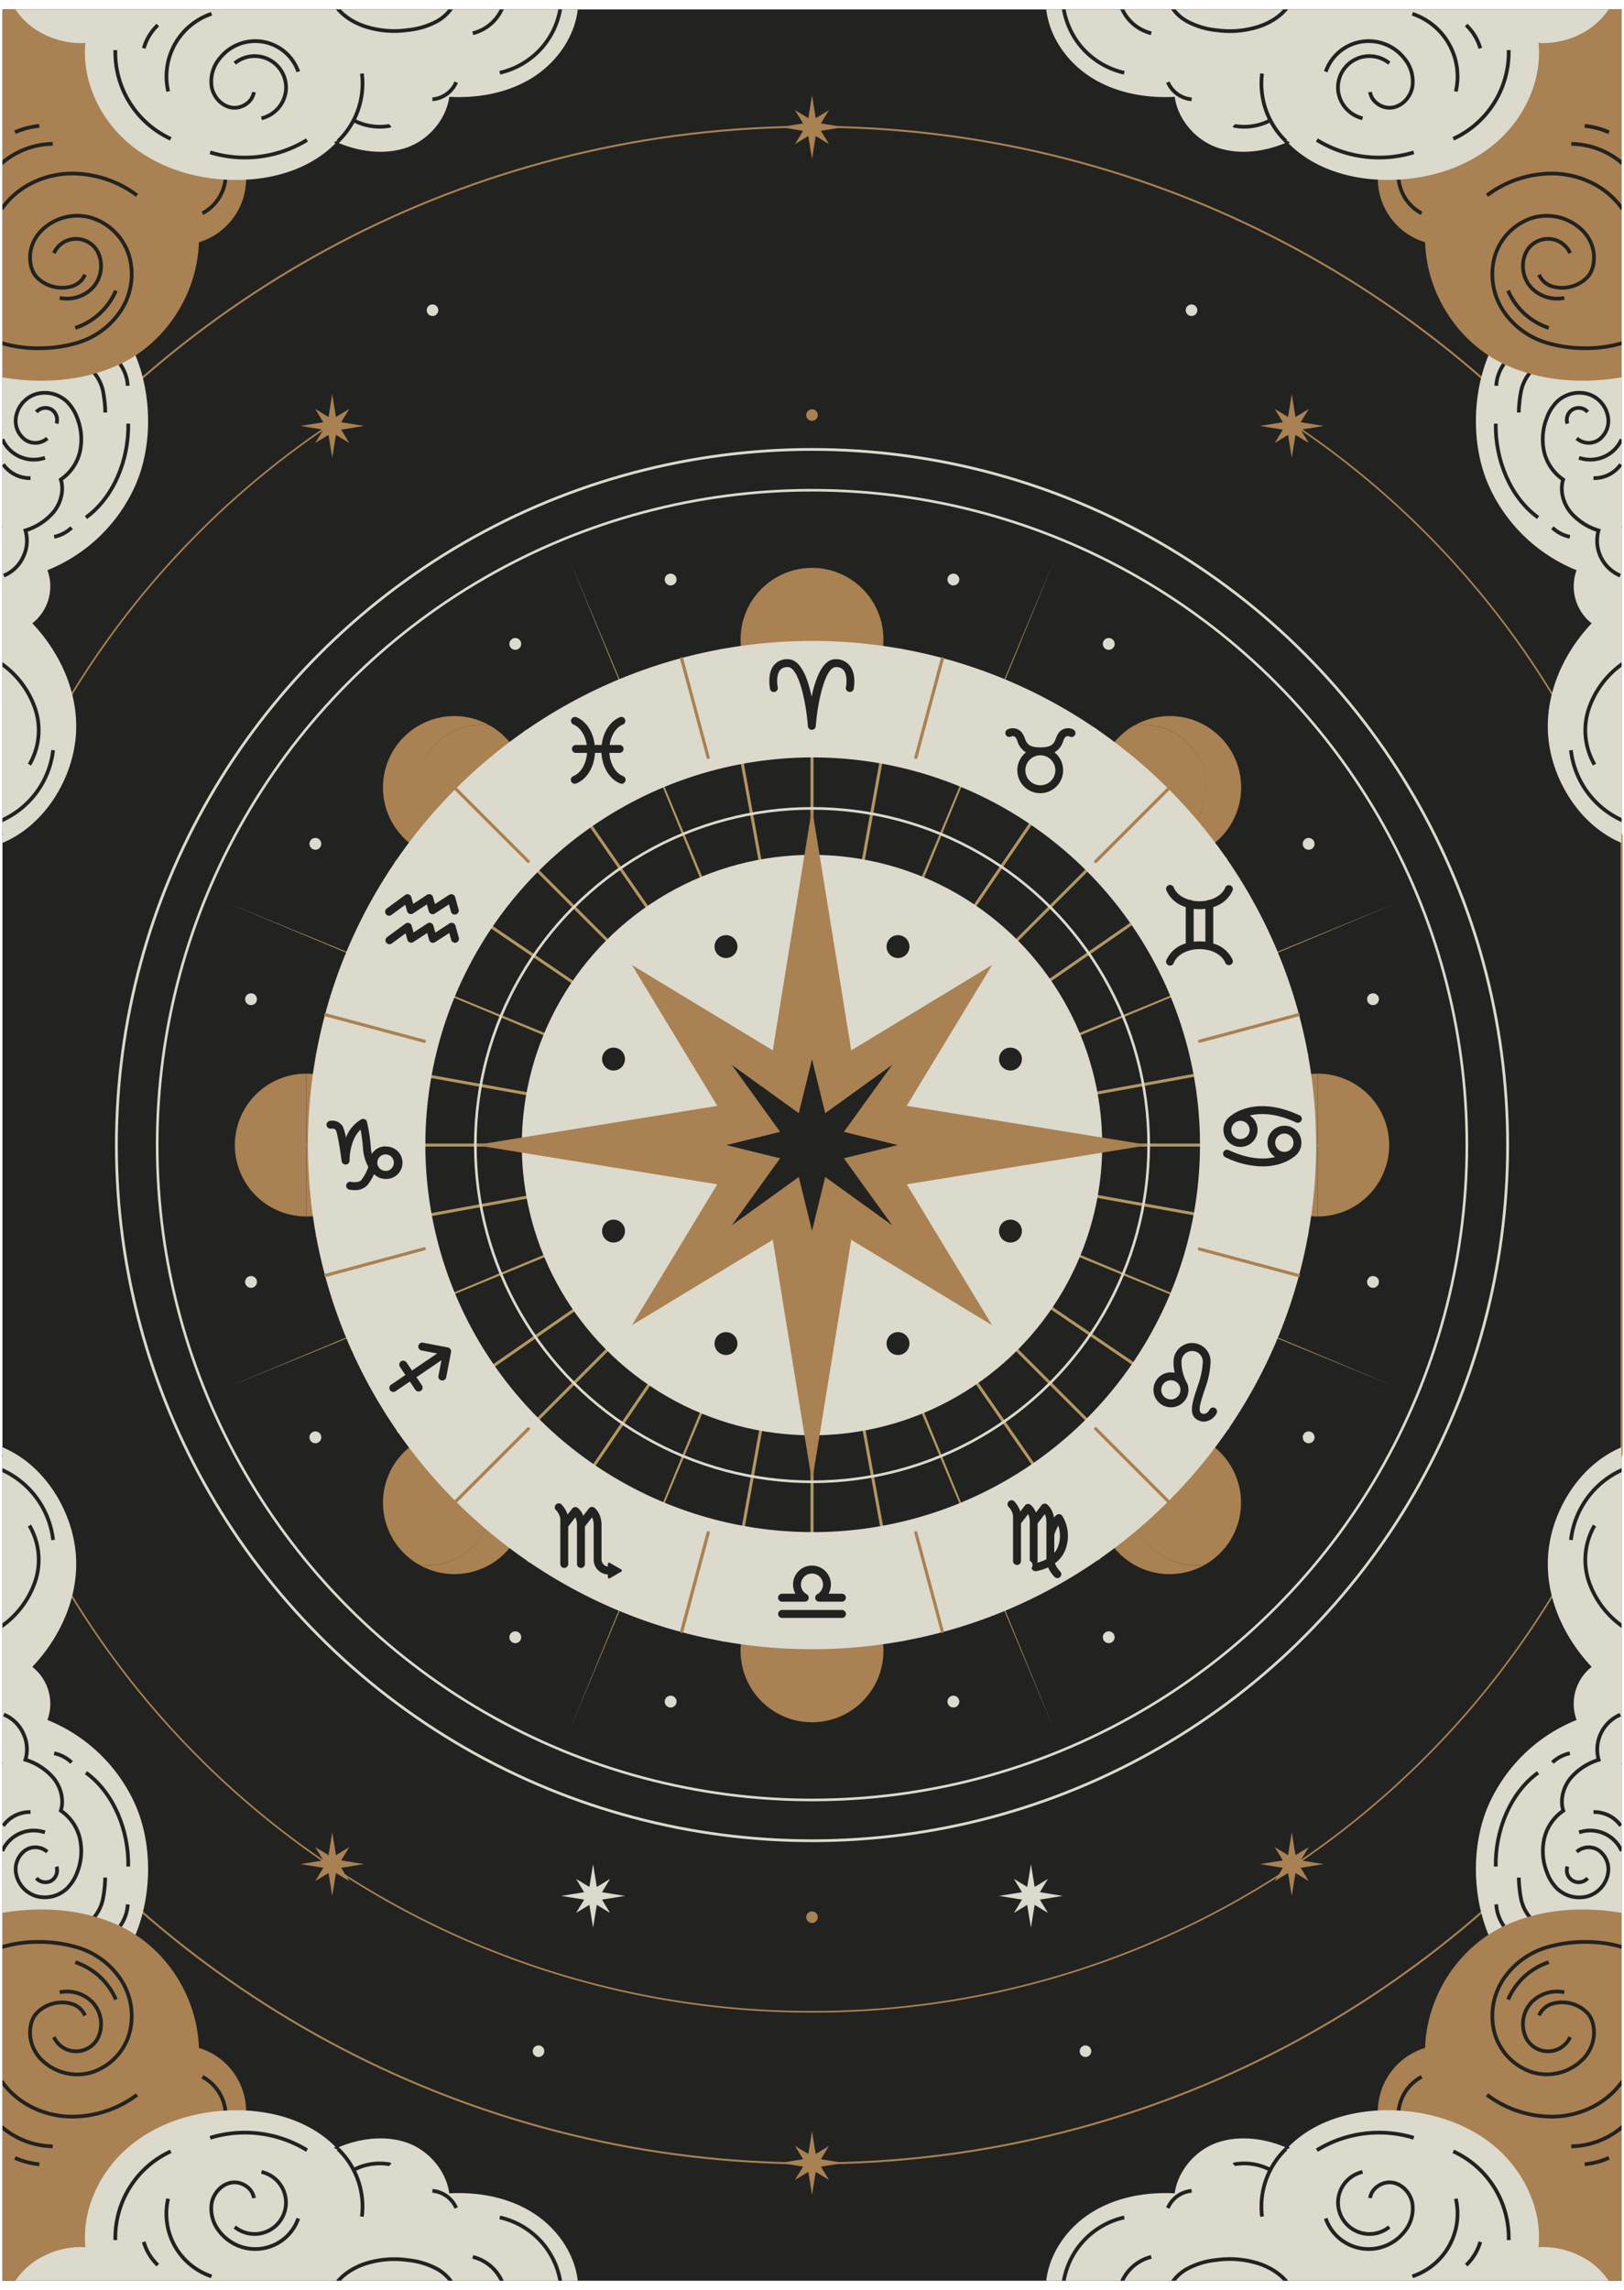 <?xml version="1.0" encoding="UTF-8"?> <svg xmlns="http://www.w3.org/2000/svg" xmlns:xlink="http://www.w3.org/1999/xlink" viewBox="0 0 614.15 866.02"><defs><style>.cls-1,.cls-10,.cls-11,.cls-13,.cls-3,.cls-4,.cls-7,.cls-8{fill:none;}.cls-2{fill:#222221;}.cls-3,.cls-4{stroke:#a98152;}.cls-10,.cls-11,.cls-13,.cls-3,.cls-4,.cls-7,.cls-8{stroke-miterlimit:10;}.cls-3{stroke-width:0.63px;}.cls-4{stroke-width:0.74px;}.cls-5{fill:#dcd9cd;}.cls-6{fill:#a98152;}.cls-11,.cls-7,.cls-8{stroke:#dcd9cd;}.cls-7{stroke-width:0.99px;}.cls-8{stroke-width:1.05px;}.cls-9{fill:#b19761;}.cls-10{stroke:#b19761;stroke-width:1.14px;}.cls-12{clip-path:url(#clip-path);}.cls-13{stroke:#222221;stroke-width:1.41px;}</style><clipPath id="clip-path"><rect class="cls-1" x="0.93" y="3.56" width="612.29" height="858.89"></rect></clipPath></defs><title>МЕСЯЧЧНЫЙ</title><g id="Слой_2" data-name="Слой 2"><g id="PRINT_3" data-name="PRINT 3"><rect class="cls-2" x="0.93" y="3.56" width="612.29" height="858.89"></rect><path class="cls-3" d="M489.09,160.4A328.68,328.68,0,0,1,613.22,315.76V550.25c-47.16,123.11-166.44,210.5-306.14,210.5S48.1,673.36.93,550.25"></path><path class="cls-3" d="M.93,315.76A328.8,328.8,0,0,1,125.05,160.41"></path><path class="cls-4" d="M613.22,550.25V315.76M.93,666.62c70.36,92.07,181.32,151.47,306.15,151.47s235.78-59.4,306.14-151.47M.93,199.38C71.29,107.31,182.25,47.92,307.08,47.92s235.78,59.39,306.14,151.46"></path><circle class="cls-5" cx="450.6" cy="117.31" r="2.19"></circle><circle class="cls-5" cx="163.56" cy="117.31" r="2.19"></circle><circle class="cls-6" cx="307.08" cy="156.95" r="2.19"></circle><polygon class="cls-6" points="307.08 36.03 308.48 44.68 313.51 41.63 310.46 46.66 319.11 48.07 310.46 49.47 313.51 54.5 308.48 51.45 307.08 60.1 305.68 51.45 300.64 54.5 303.69 49.47 295.05 48.07 303.69 46.66 300.64 41.63 305.68 44.68 307.08 36.03"></polygon><polygon class="cls-6" points="125.64 149.04 127.05 157.69 132.08 154.64 129.03 159.67 137.68 161.07 129.03 162.47 132.08 167.51 127.05 164.46 125.64 173.11 124.24 164.46 119.21 167.51 122.26 162.47 113.61 161.07 122.26 159.67 119.21 154.64 124.24 157.69 125.64 149.04"></polygon><polygon class="cls-6" points="488.51 149.04 489.91 157.69 494.95 154.64 491.89 159.67 500.54 161.07 491.89 162.47 494.95 167.51 489.91 164.46 488.51 173.11 487.11 164.46 482.08 167.51 485.13 162.47 476.48 161.07 485.13 159.67 482.08 154.64 487.11 157.69 488.51 149.04"></polygon><circle class="cls-5" cx="203.65" cy="775.65" r="2.19"></circle><circle class="cls-5" cx="410.5" cy="775.65" r="2.19"></circle><circle class="cls-6" cx="307.08" cy="724.97" r="2.19"></circle><polygon class="cls-6" points="307.08 829.94 305.68 821.29 300.64 824.34 303.69 819.31 295.05 817.9 303.69 816.5 300.64 811.47 305.68 814.52 307.08 805.87 308.48 814.52 313.51 811.47 310.46 816.5 319.11 817.9 310.46 819.31 313.51 824.34 308.48 821.29 307.08 829.94"></polygon><polygon class="cls-5" points="224.29 728.96 222.89 720.31 217.85 723.37 220.9 718.33 212.26 716.93 220.9 715.53 217.85 710.49 222.89 713.55 224.29 704.9 225.69 713.55 230.72 710.49 227.67 715.53 236.32 716.93 227.67 718.33 230.72 723.37 225.69 720.31 224.29 728.96"></polygon><polygon class="cls-5" points="389.87 728.96 388.46 720.31 383.43 723.37 386.48 718.33 377.83 716.93 386.48 715.53 383.43 710.49 388.46 713.55 389.87 704.9 391.27 713.55 396.3 710.49 393.25 715.53 401.9 716.93 393.25 718.33 396.3 723.37 391.27 720.31 389.87 728.96"></polygon><polygon class="cls-6" points="488.51 716.93 487.11 708.28 482.07 711.33 485.13 706.3 476.48 704.9 485.13 703.5 482.07 698.46 487.11 701.51 488.51 692.87 489.91 701.51 494.95 698.46 491.89 703.5 500.54 704.9 491.89 706.3 494.95 711.33 489.91 708.28 488.51 716.93"></polygon><polygon class="cls-6" points="125.64 716.93 124.24 708.28 119.21 711.33 122.26 706.3 113.61 704.9 122.26 703.5 119.21 698.46 124.24 701.51 125.64 692.87 127.05 701.51 132.08 698.46 129.03 703.5 137.68 704.9 129.03 706.3 132.08 711.33 127.05 708.28 125.64 716.93"></polygon><circle class="cls-7" cx="307.08" cy="433.01" r="247.64"></circle><circle class="cls-8" cx="307.08" cy="433.01" r="263.06"></circle><circle class="cls-5" cx="94.93" cy="377.84" r="2.24"></circle><circle class="cls-5" cx="94.93" cy="484.76" r="2.24"></circle><circle class="cls-5" cx="519.23" cy="377.84" r="2.24"></circle><circle class="cls-5" cx="519.23" cy="484.76" r="2.24"></circle><circle class="cls-5" cx="253.62" cy="643.45" r="2.24"></circle><circle class="cls-5" cx="360.54" cy="643.45" r="2.24"></circle><circle class="cls-5" cx="253.62" cy="219.15" r="2.24"></circle><circle class="cls-5" cx="360.54" cy="219.15" r="2.24"></circle><circle class="cls-5" cx="419.29" cy="619.12" r="2.24" transform="translate(-314.97 477.81) rotate(-45)"></circle><circle class="cls-5" cx="494.89" cy="543.52" r="2.24" transform="translate(-239.37 509.13) rotate(-45)"></circle><circle class="cls-5" cx="119.26" cy="319.09" r="2.24" transform="translate(-190.7 177.79) rotate(-45)"></circle><circle class="cls-5" cx="194.87" cy="243.49" r="2.24" transform="translate(-115.1 209.11) rotate(-45)"></circle><circle class="cls-5" cx="494.89" cy="319.09" r="2.24" transform="translate(-80.68 443.41) rotate(-45)"></circle><circle class="cls-5" cx="419.29" cy="243.49" r="2.24" transform="translate(-49.36 367.81) rotate(-45)"></circle><circle class="cls-5" cx="194.87" cy="619.12" r="2.24" transform="translate(-380.71 319.13) rotate(-45)"></circle><circle class="cls-5" cx="119.26" cy="543.52" r="2.24" transform="translate(-349.39 243.52) rotate(-45)"></circle><polygon class="cls-9" points="215.47 211.85 274.96 353.98 273.91 354.42 215.47 211.85 215.47 211.85"></polygon><polygon class="cls-9" points="340.25 511.6 398.68 654.16 339.2 512.04 340.25 511.6 340.25 511.6"></polygon><polygon class="cls-9" points="85.92 341.4 228.48 399.84 228.05 400.89 85.92 341.4 85.92 341.4"></polygon><polygon class="cls-9" points="386.11 465.13 528.23 524.62 385.67 466.18 386.11 465.13 386.11 465.13"></polygon><polygon class="cls-9" points="85.92 524.62 228.05 465.13 228.48 466.18 85.92 524.62 85.92 524.62"></polygon><polygon class="cls-9" points="385.67 399.84 528.23 341.4 386.11 400.89 385.67 399.84 385.67 399.84"></polygon><polygon class="cls-9" points="215.47 654.16 273.91 511.6 274.96 512.04 215.47 654.16 215.47 654.16"></polygon><polygon class="cls-9" points="339.2 353.98 398.68 211.85 340.25 354.42 339.2 353.98 339.2 353.98"></polygon><line class="cls-10" x1="307.08" y1="347.34" x2="307.08" y2="228.86"></line><line class="cls-10" x1="307.08" y1="637.16" x2="307.08" y2="518.68"></line><line class="cls-10" x1="392.75" y1="433.01" x2="511.23" y2="433.01"></line><line class="cls-10" x1="102.92" y1="433.01" x2="221.41" y2="433.01"></line><line class="cls-10" x1="367.65" y1="372.43" x2="451.44" y2="288.65"></line><line class="cls-10" x1="162.72" y1="577.37" x2="246.5" y2="493.59"></line><line class="cls-10" x1="367.65" y1="493.59" x2="451.44" y2="577.37"></line><line class="cls-10" x1="162.72" y1="288.65" x2="246.5" y2="372.43"></line><line class="cls-10" x1="291.69" y1="348.73" x2="280.71" y2="288.63"></line><line class="cls-10" x1="278.14" y1="274.53" x2="272.82" y2="245.43"></line><line class="cls-10" x1="322.47" y1="517.28" x2="333.44" y2="577.39"></line><line class="cls-10" x1="336.02" y1="591.49" x2="341.33" y2="620.59"></line><line class="cls-10" x1="391.35" y1="417.62" x2="451.46" y2="406.64"></line><line class="cls-10" x1="465.55" y1="404.07" x2="494.66" y2="398.75"></line><line class="cls-10" x1="222.8" y1="448.4" x2="162.69" y2="459.38"></line><line class="cls-10" x1="148.6" y1="461.95" x2="119.5" y2="467.26"></line><line class="cls-10" x1="322.25" y1="348.69" x2="333.08" y2="288.56"></line><line class="cls-10" x1="335.61" y1="274.46" x2="340.85" y2="245.34"></line><line class="cls-10" x1="291.9" y1="517.32" x2="281.08" y2="577.46"></line><line class="cls-10" x1="278.54" y1="591.56" x2="273.3" y2="620.68"></line><line class="cls-10" x1="391.39" y1="448.18" x2="451.53" y2="459.01"></line><line class="cls-10" x1="465.63" y1="461.55" x2="494.74" y2="466.79"></line><line class="cls-10" x1="222.76" y1="417.83" x2="162.63" y2="407.01"></line><line class="cls-10" x1="148.53" y1="404.47" x2="119.41" y2="399.23"></line><line class="cls-10" x1="355.27" y1="362.18" x2="389.65" y2="311.67"></line><line class="cls-10" x1="397.71" y1="299.82" x2="414.35" y2="275.36"></line><line class="cls-10" x1="258.88" y1="503.84" x2="224.51" y2="554.35"></line><line class="cls-10" x1="216.45" y1="566.2" x2="199.81" y2="590.66"></line><line class="cls-10" x1="377.9" y1="481.2" x2="428.42" y2="515.58"></line><line class="cls-10" x1="440.27" y1="523.64" x2="464.72" y2="540.28"></line><line class="cls-10" x1="236.25" y1="384.81" x2="185.73" y2="350.44"></line><line class="cls-10" x1="173.89" y1="342.38" x2="149.43" y2="325.74"></line><line class="cls-10" x1="377.49" y1="384.22" x2="427.72" y2="349.42"></line><line class="cls-10" x1="439.49" y1="341.26" x2="463.81" y2="324.41"></line><line class="cls-10" x1="236.66" y1="481.8" x2="186.44" y2="516.6"></line><line class="cls-10" x1="174.66" y1="524.76" x2="150.34" y2="541.61"></line><line class="cls-10" x1="355.87" y1="503.43" x2="390.67" y2="553.65"></line><line class="cls-10" x1="398.83" y1="565.43" x2="415.68" y2="589.74"></line><line class="cls-10" x1="258.28" y1="362.59" x2="223.48" y2="312.37"></line><line class="cls-10" x1="215.32" y1="300.59" x2="198.47" y2="276.28"></line><circle class="cls-6" cx="307.08" cy="624.26" r="27.01"></circle><circle class="cls-6" cx="307.08" cy="241.76" r="27.01"></circle><path class="cls-6" d="M158.2,297.78a23.51,23.51,0,0,1,27.11-23.39,27,27,0,1,0,0,46.79,23.5,23.5,0,0,1-27.11-23.39Z"></path><path class="cls-6" d="M198.86,297.78a27,27,0,0,0-13.55-23.39,23.67,23.67,0,1,0,0,46.79A27,27,0,0,0,198.86,297.78Z"></path><path class="cls-6" d="M456,297.78a23.5,23.5,0,0,1-27.11,23.39,27,27,0,1,0,0-46.79A23.51,23.51,0,0,1,456,297.78Z"></path><path class="cls-6" d="M415.3,297.78a27,27,0,0,0,13.55,23.39,23.67,23.67,0,1,0,0-46.79A27,27,0,0,0,415.3,297.78Z"></path><path class="cls-6" d="M185.49,568.24a23.5,23.5,0,0,1-27.11,23.39,27,27,0,1,0,0-46.79,23.5,23.5,0,0,1,27.11,23.39Z"></path><path class="cls-6" d="M144.83,568.24a27,27,0,0,0,13.55,23.39,23.67,23.67,0,1,0,0-46.79A27,27,0,0,0,144.83,568.24Z"></path><path class="cls-6" d="M428.67,568.24a23.5,23.5,0,0,1,27.11-23.39,27,27,0,1,0,0,46.79,23.5,23.5,0,0,1-27.11-23.39Z"></path><path class="cls-6" d="M469.32,568.24a27,27,0,0,0-13.55-23.39,23.67,23.67,0,1,0,0,46.79A27,27,0,0,0,469.32,568.24Z"></path><path class="cls-6" d="M88.82,433a27,27,0,0,0,27,27V406A27,27,0,0,0,88.82,433Z"></path><path class="cls-6" d="M115.83,406v54a27,27,0,0,0,0-54Z"></path><path class="cls-6" d="M525.34,433a27,27,0,0,0-27-27v54A27,27,0,0,0,525.34,433Z"></path><path class="cls-6" d="M498.33,460V406a27,27,0,1,0,0,54Z"></path><path class="cls-5" d="M307.08,242.36C202,242.36,116.44,327.89,116.44,433S202,623.65,307.08,623.65,497.72,538.13,497.72,433,412.19,242.36,307.08,242.36Zm.26,337A146.47,146.47,0,1,1,453.8,432.89,146.47,146.47,0,0,1,307.34,579.37Z"></path><path class="cls-6" d="M199.82,326.35a.6.6,0,0,1-.42-.18L172,298.81a.6.6,0,1,1,.85-.85l27.36,27.36a.6.6,0,0,1-.42,1Z"></path><path class="cls-6" d="M267.8,287a.6.6,0,0,1-.58-.44l-10-37.3a.6.6,0,0,1,1.16-.31l10,37.3a.6.6,0,0,1-.42.73Z"></path><path class="cls-6" d="M160.48,394.33l-.16,0-37.3-10a.6.6,0,0,1,.31-1.16l37.3,10a.6.6,0,0,1-.15,1.18Z"></path><path class="cls-6" d="M123.18,482.88a.6.6,0,0,1-.16-1.18l37.28-10.06a.6.6,0,1,1,.31,1.16l-37.28,10.06Z"></path><path class="cls-6" d="M172.46,568.23a.6.6,0,0,1-.42-1l27.36-27.36a.6.6,0,1,1,.85.85l-27.36,27.36A.6.6,0,0,1,172.46,568.23Z"></path><path class="cls-6" d="M257.8,617.5l-.16,0a.6.6,0,0,1-.42-.73l10-37.3A.61.61,0,0,1,268,579a.6.6,0,0,1,.42.73l-10,37.3A.6.6,0,0,1,257.8,617.5Z"></path><path class="cls-6" d="M356.35,617.5a.6.6,0,0,1-.58-.44l-10-37.3a.6.6,0,0,1,.42-.73.61.61,0,0,1,.73.42l10,37.3a.6.6,0,0,1-.42.73Z"></path><path class="cls-6" d="M441.7,568.23a.6.6,0,0,1-.42-.18l-27.36-27.36a.6.6,0,1,1,.85-.85l27.36,27.36a.6.6,0,0,1-.42,1Z"></path><path class="cls-6" d="M491,482.88l-.16,0-37.45-10a.6.6,0,0,1-.42-.73.61.61,0,0,1,.73-.42l37.45,10a.6.6,0,0,1-.16,1.18Z"></path><path class="cls-6" d="M453.67,394.33a.6.6,0,0,1-.16-1.18l37.3-10a.6.6,0,1,1,.31,1.16l-37.3,10Z"></path><path class="cls-6" d="M414.34,326.35a.6.6,0,0,1-.42-1L441.28,298a.6.6,0,1,1,.85.85l-27.36,27.36A.6.6,0,0,1,414.34,326.35Z"></path><path class="cls-6" d="M346.36,287l-.16,0a.6.6,0,0,1-.42-.73l10-37.3a.6.6,0,0,1,1.16.31l-10,37.3A.6.6,0,0,1,346.36,287Z"></path><path class="cls-2" d="M322.82,260.56a1.5,1.5,0,0,1-2.93-.62c.25-1.2.6-4.72-.84-6.49a3.56,3.56,0,0,0-3-1.18c-4,0-6.87,13.26-7.54,22.21a1.49,1.49,0,0,1-3,0c-.66-9-3.51-22.21-7.54-22.21a3.56,3.56,0,0,0-3,1.18c-1.44,1.77-1.09,5.29-.84,6.49a1.5,1.5,0,0,1-2.93.63c0-.23-1.18-5.74,1.45-9a6.43,6.43,0,0,1,5.28-2.29c4.91,0,7.59,7.36,9,14.2,1.44-6.85,4.11-14.2,9-14.2a6.43,6.43,0,0,1,5.28,2.29C324,254.82,322.87,260.32,322.82,260.56Z"></path><path class="cls-2" d="M405.92,275.86a4.42,4.42,0,0,0-5.64,1.39,9,9,0,0,0-.94,1.93c-.73,1.85-1.36,3.44-5.9,3.44s-5.17-1.59-5.89-3.44a9.46,9.46,0,0,0-.94-1.93,4.43,4.43,0,0,0-5.65-1.39,1.5,1.5,0,0,0,1.32,2.69,1.46,1.46,0,0,1,1.87.41,7.42,7.42,0,0,1,.62,1.32A7.21,7.21,0,0,0,388,284.5a8.66,8.66,0,1,0,10.77,0,7.27,7.27,0,0,0,3.29-4.22,7.42,7.42,0,0,1,.62-1.32,1.44,1.44,0,0,1,1.88-.41,1.49,1.49,0,0,0,1.31-2.69Zm-6.82,15.42a5.67,5.67,0,1,1-5.67-5.67A5.67,5.67,0,0,1,399.1,291.28Z"></path><path class="cls-2" d="M458.82,356.79V343a11.37,11.37,0,0,0,7.34-6.34,1.5,1.5,0,0,0-2.79-1.08c-.84,2.17-3.07,3.87-5.9,4.69h-.14a1.53,1.53,0,0,0-.84.25,14,14,0,0,1-5.74,0,1.48,1.48,0,0,0-.83-.25h-.14c-2.84-.82-5.07-2.52-5.9-4.69a1.51,1.51,0,0,0-1.94-.85,1.49,1.49,0,0,0-.86,1.93,11.41,11.41,0,0,0,7.34,6.34v13.76a11.41,11.41,0,0,0-7.34,6.34,1.49,1.49,0,0,0,.86,1.93,1.39,1.39,0,0,0,.54.1,1.49,1.49,0,0,0,1.39-1c.9-2.28,3.32-4.06,6.37-4.82a14.26,14.26,0,0,1,3.39-.41,13.86,13.86,0,0,1,3.27.38l.12,0c3,.77,5.47,2.54,6.36,4.82a1.5,1.5,0,0,0,2.79-1.08A11.37,11.37,0,0,0,458.82,356.79Zm-7.41-.66V343.68a17.63,17.63,0,0,0,4.43,0v12.44a17.59,17.59,0,0,0-4.43,0Z"></path><path class="cls-2" d="M491.43,421.76c-15.66-7.34-24.58-.9-25.7,0l0,0a6.45,6.45,0,1,0,6.89.07c3.79-.93,9.67-1.06,17.56,2.63a1.26,1.26,0,0,0,.32.1,1.23,1.23,0,0,0,.32,0,1.49,1.49,0,0,0,.63-2.84Zm-22.33,9a3.46,3.46,0,1,1,3.47-3.46A3.46,3.46,0,0,1,469.09,430.72Z"></path><path class="cls-2" d="M488.22,426.17a6.45,6.45,0,0,0-6,11.35c-3.79.94-9.67,1.07-17.56-2.62a1.53,1.53,0,0,0-.63-.14,1.49,1.49,0,0,0-.63,2.84,33.1,33.1,0,0,0,14.06,3.47c7.16,0,11.16-3.07,11.7-3.51l0,0a6.44,6.44,0,0,0-.94-11.38Zm-2.51,2.48a3.46,3.46,0,1,1-3.47,3.46A3.47,3.47,0,0,1,485.71,428.65Z"></path><path class="cls-6" d="M448.35,522.07c.32.69.54,1.11.55,1.12a.69.69,0,0,1,.06.12A5.66,5.66,0,0,0,448.35,522.07Z"></path><path class="cls-6" d="M446.2,524.49c-.09-.2-.27-.53-.48-1A3.41,3.41,0,0,1,446.2,524.49Z"></path><path class="cls-2" d="M459.44,532.41a1.5,1.5,0,0,0-2,.63c-.2.36-1.25,2.15-2.92,1.46s-.66-3.82,1.18-9.33l.11-.35a32.06,32.06,0,0,0,2-9.91,7,7,0,0,0-14-.11.46.46,0,0,0,0,.11,15.55,15.55,0,0,0,.44,4.2,6.48,6.48,0,0,0-1.42-.16,6.61,6.61,0,1,0,6.6,6.6,6.34,6.34,0,0,0-.35-2.12.43.43,0,0,0-.06-.14.69.69,0,0,0-.06-.12s-.23-.43-.55-1.12a16.54,16.54,0,0,1-1.61-7.06v-.08a4,4,0,1,1,8.07,0,30.56,30.56,0,0,1-1.84,8.93l-.11.35c-2.12,6.3-3.79,11.28.51,13a5,5,0,0,0,1.91.4,5.8,5.8,0,0,0,4.79-3.25A1.49,1.49,0,0,0,459.44,532.41Zm-16.67-3.23a3.61,3.61,0,1,1,0-7.23,3.59,3.59,0,0,1,3,1.56,3.67,3.67,0,0,1,.64,2.05A3.62,3.62,0,0,1,442.76,529.19Z"></path><path class="cls-2" d="M403.31,584.73a14.43,14.43,0,0,0-1.61-11.53,1.51,1.51,0,0,0-1-.62,1.47,1.47,0,0,0-1.14.3,5.64,5.64,0,0,0-1,1,7.83,7.83,0,0,0-2.57-5,1.5,1.5,0,0,0-2.08.28L391.77,572a7,7,0,0,0-2.07-3,1.5,1.5,0,0,0-2.08.28l-1.77,2.28a10.07,10.07,0,0,0-2.29-3.83,1.5,1.5,0,0,0-2.14,2.1,5.92,5.92,0,0,1,1.68,3.31v17.14a1.49,1.49,0,1,0,3,0V576.06l2.71-3.49a6.73,6.73,0,0,1,.62,3v14.67a1.77,1.77,0,0,1,.68,2.7,1.5,1.5,0,0,0,1.46,1.2l.29,0a19.49,19.49,0,0,0,4.5-1.45,12.45,12.45,0,0,0,2.43,3.61,1.51,1.51,0,0,0,1.09.47,1.47,1.47,0,0,0,1-.41,1.49,1.49,0,0,0,.06-2.11,9.47,9.47,0,0,1-1.89-2.82l-.11-.27A11.59,11.59,0,0,0,403.31,584.73Zm-10.92,5.46V576.06l2.71-3.49a6.78,6.78,0,0,1,.62,3v14.05a15.14,15.14,0,0,1-3.52,1.32A1.45,1.45,0,0,0,392.39,590.19Zm6.31-3v-6.83a25.79,25.79,0,0,1,1.49-3.49,11.64,11.64,0,0,1,.23,7A8.4,8.4,0,0,1,398.71,587.22Z"></path><path class="cls-2" d="M294.25,604.16a1.5,1.5,0,0,1,1.49-1.5h5.07a7.16,7.16,0,1,1,12.51,0h5.06a1.5,1.5,0,0,1,0,3h-8.6a1.5,1.5,0,0,1-.72-2.81,4.17,4.17,0,1,0-4,0,1.5,1.5,0,0,1-.72,2.81h-8.62A1.5,1.5,0,0,1,294.25,604.16Z"></path><path class="cls-2" d="M319.9,610.32a1.49,1.49,0,0,1-1.5,1.49H295.76a1.49,1.49,0,1,1,0-3H318.4A1.49,1.49,0,0,1,319.9,610.32Z"></path><path class="cls-2" d="M234.87,594.36l-4.26,2.45a.49.49,0,0,1-.74-.43v-1a5.62,5.62,0,0,1-5.36-5.61v-13a6.66,6.66,0,0,0-.62-3l-2.69,3.47v14.16a1.5,1.5,0,0,1-3,0V576.77a6.66,6.66,0,0,0-.62-3l-2.69,3.47v14.16a1.5,1.5,0,0,1-3,0V574.29A5.92,5.92,0,0,0,210.2,571a1.5,1.5,0,0,1,2.14-2.1,10,10,0,0,1,2.29,3.83l1.77-2.28a1.49,1.49,0,0,1,2.08-.27,7,7,0,0,1,2.08,3l2.15-2.77a1.49,1.49,0,0,1,2.08-.27c.11.07,2.7,2.08,2.7,6.6v13a2.63,2.63,0,0,0,2.37,2.62v-.94a.5.5,0,0,1,.74-.44l4.26,2.46A.5.5,0,0,1,234.87,594.36Z"></path><path class="cls-2" d="M170.57,511.3l-1.84,9.62a1.5,1.5,0,0,1-2.94-.56l1.16-6-9.46,6.43,2.07,3.06a1.5,1.5,0,0,1-1.52,2.31,1.53,1.53,0,0,1-1-.63L155,522.42l-5.42,3.68a1.53,1.53,0,0,1-1.13.23,1.5,1.5,0,0,1-.55-2.71l5.42-3.68-2.07-3.06a1.51,1.51,0,0,1,.4-2.08,1.49,1.49,0,0,1,2.08.4l2.07,3.06,9.51-6.45-6-1.16a1.5,1.5,0,0,1,.56-2.94l9.54,1.83A1.5,1.5,0,0,1,170.57,511.3Z"></path><path class="cls-2" d="M145.79,433.49a6.1,6.1,0,0,0-5.19,2.88,16.77,16.77,0,0,1-.34-2.14,62.36,62.36,0,0,0-1.49-10,1.49,1.49,0,0,0-.86-1,1.47,1.47,0,0,0-1.32.07,13.4,13.4,0,0,0-5.76,6.9,18.8,18.8,0,0,0-1.16-4.14,4.58,4.58,0,0,0-5-2.19,1.49,1.49,0,0,0-1.16,1.74,1.51,1.51,0,0,0,1.74,1.18c.14,0,1.32-.21,1.78.66.61,1.16,1.63,7.43,2.16,11.52a1.5,1.5,0,0,0,3-.21c0-.08-.07-7.63,4.16-11.6a57.47,57.47,0,0,1,.94,7.3,17.57,17.57,0,0,0,2,6.81,16.78,16.78,0,0,1-2.69,5c-.77.91-3,.83-3.93.64a1.5,1.5,0,0,0-.59,2.94,10.81,10.81,0,0,0,2,.18,6.18,6.18,0,0,0,4.82-1.84,18.78,18.78,0,0,0,2.55-4.17,4.91,4.91,0,0,0,.49.4,2.18,2.18,0,0,0,.29.22,4.56,4.56,0,0,0,.87.52,1.85,1.85,0,0,0,.41.2l.11.06a1.19,1.19,0,0,0,.24.07.07.07,0,0,0,.06,0,5.87,5.87,0,0,0,1.91.32,6.13,6.13,0,1,0,0-12.25Zm0,9.27a2.9,2.9,0,0,1-1.11-.21,2.82,2.82,0,0,1-.88-.5l0,0a3.13,3.13,0,1,1,2,.74Z"></path><path class="cls-6" d="M144.68,442.54a2.82,2.82,0,0,1-.88-.5A5.37,5.37,0,0,0,144.68,442.54Z"></path><path class="cls-2" d="M172.48,356.44a1.49,1.49,0,0,1-1.84-1l-.74-2.63-5.37,3.47a1.46,1.46,0,0,1-1.34.14,1.49,1.49,0,0,1-.91-1l-.73-2.62-5.23,3.42a1.48,1.48,0,0,1-2.26-.84l-.69-2.44-5.21,3.83a1.49,1.49,0,1,1-1.77-2.41l6.95-5.11a1.49,1.49,0,0,1,2.32.8l.73,2.56,5.24-3.44a1.49,1.49,0,0,1,2.26.85l.74,2.64,5.37-3.47a1.44,1.44,0,0,1,1.33-.14,1.49,1.49,0,0,1,.91,1l1.28,4.59A1.49,1.49,0,0,1,172.48,356.44Z"></path><path class="cls-2" d="M145.95,345.64a1.49,1.49,0,0,1,.32-2.09l6.94-5.11a1.5,1.5,0,0,1,2.33.8l.72,2.56,5.24-3.44a1.52,1.52,0,0,1,1.34-.15,1.48,1.48,0,0,1,.91,1l.74,2.64,5.37-3.47a1.51,1.51,0,0,1,2.26.85l1.28,4.59a1.5,1.5,0,1,1-2.88.8l-.74-2.63-5.37,3.47a1.46,1.46,0,0,1-1.34.14,1.5,1.5,0,0,1-.9-1l-.74-2.62-5.22,3.43a1.5,1.5,0,0,1-1.34.15,1.52,1.52,0,0,1-.92-1l-.69-2.44L148,346a1.5,1.5,0,0,1-.89.29A1.49,1.49,0,0,1,145.95,345.64Z"></path><path class="cls-2" d="M236.49,295.37a1.48,1.48,0,0,1-1.39,1,1.59,1.59,0,0,1-.54-.1c-4-1.57-6.82-6.15-7.11-11.57H225c-.29,5.43-3.07,10-7.11,11.57a1.55,1.55,0,0,1-.54.1,1.5,1.5,0,0,1-.54-2.89c2.85-1.11,4.91-4.64,5.19-8.78h-4.2a1.49,1.49,0,1,1,0-3h4.08c-.52-3.68-2.47-6.72-5.08-7.74a1.5,1.5,0,0,1,1.08-2.79c3.78,1.45,6.45,5.57,7,10.53h2.67c.57-5,3.25-9.07,7-10.53a1.5,1.5,0,0,1,1.08,2.79c-2.61,1-4.56,4.06-5.08,7.74h3.75a1.49,1.49,0,1,1,0,3h-3.86c.28,4.14,2.34,7.67,5.19,8.78A1.49,1.49,0,0,1,236.49,295.37Z"></path><circle class="cls-5" cx="307.08" cy="433.01" r="109.75"></circle><circle class="cls-11" cx="307.08" cy="433.01" r="127.32"></circle><polygon class="cls-6" points="307.08 305.69 321.91 397.2 375.18 364.91 342.89 418.18 434.4 433.01 342.89 447.84 375.18 501.11 321.91 468.82 307.08 560.33 292.25 468.82 238.98 501.11 271.27 447.84 179.76 433.01 271.27 418.18 238.98 364.91 292.25 397.2 307.08 305.69"></polygon><polygon class="cls-2" points="276.76 402.7 302.08 420.95 307.08 400.58 312.07 420.95 337.39 402.7 319.13 428.01 339.5 433.01 319.13 438 337.39 463.32 312.07 445.07 307.08 465.44 302.08 445.07 276.76 463.32 295.02 438 274.65 433.01 295.02 428.01 276.76 402.7"></polygon><circle class="cls-2" cx="382.13" cy="400.48" r="4.33"></circle><circle class="cls-2" cx="232.02" cy="400.48" r="4.33"></circle><circle class="cls-2" cx="382.13" cy="465.53" r="4.33"></circle><circle class="cls-2" cx="232.02" cy="465.53" r="4.33"></circle><circle class="cls-2" cx="339.6" cy="508.06" r="4.33"></circle><circle class="cls-2" cx="339.6" cy="357.95" r="4.33"></circle><circle class="cls-2" cx="274.55" cy="508.06" r="4.33"></circle><circle class="cls-2" cx="274.55" cy="357.95" r="4.33"></circle><g class="cls-12"><path class="cls-5" d="M614.15,319.11c-15.92-6.13-26.68-23-28.52-39.24s5.06-32.29,16.3-44.17a17.74,17.74,0,0,1-5.71-20.08,61.53,61.53,0,0,1-33.32-32.22c-6.34-14.53-6.34-33.58,0-49,3.52-1.37,6.79,1.93,10.45,2.87,6.63,1.7,13.43,3.07,20.27,2.75s14.83-2.48,19.88-7.09Z"></path><path class="cls-13" d="M565.65,160.19c-.26,13.59,5.46,27.86,16,35.5"></path><path class="cls-13" d="M593.68,203a13.65,13.65,0,0,1-6.59-3.46"></path><path class="cls-13" d="M613.59,251a34.32,34.32,0,0,0-12.79,17.13,25.81,25.81,0,0,0,2.21,21"></path><path class="cls-13" d="M613.49,310.22a33.25,33.25,0,0,1-19.41-26.54"></path><path class="cls-13" d="M578.56,141a15.65,15.65,0,0,0-3.37,7.1,46.73,46.73,0,0,0-.82,7.89"></path><path class="cls-13" d="M568.74,137.66a15.7,15.7,0,0,0-2.9,8.22"></path><path class="cls-13" d="M596.28,165.76a6.83,6.83,0,0,0,8.42.49,8.86,8.86,0,0,0,3.49-8,11,11,0,0,0-7.67-9.27,12.16,12.16,0,0,0-11.79,3,16.74,16.74,0,0,0-3.78,6.09,21.82,21.82,0,0,0-1,12.79,17.56,17.56,0,0,0,7.19,10.49c-1.3,4.12,0,8.86,2.7,12.25a22.66,22.66,0,0,0,10.68,7,14.33,14.33,0,0,0,8.19,17.06"></path><path class="cls-13" d="M600.4,155.79a4.49,4.49,0,0,0-7.64,4.39"></path><path class="cls-13" d="M613.25,166.11a13,13,0,0,1-16.1,7"></path><path class="cls-13" d="M612.94,175.6a12.3,12.3,0,0,1-10.33,5.2"></path><path class="cls-6" d="M521.08,66.67a25.15,25.15,0,0,0,17.85,24.94c.61,19.5,12.51,38.06,30.22,46.25,13.69,6.32,29.51,7.36,44.36,4.77V3.23h-6.2s-2.92,11.16-26.58,13.21C580.74,16.44,584.1,64.92,521.08,66.67Z"></path><path class="cls-13" d="M613.52,129.73A48.61,48.61,0,0,1,599,131.67a50.31,50.31,0,0,1-13.89-2,30,30,0,0,1-16.74-12.33,25.2,25.2,0,0,1-3.09-20.37,21.78,21.78,0,0,1,14.24-14.58,19.2,19.2,0,0,1,19.42,5.28,14.78,14.78,0,0,1,3.78,8.17c.31,3-.25,6.54-2.29,8.81a12.84,12.84,0,0,1-6.3,3.74,13.12,13.12,0,0,1-6.78,0,7.86,7.86,0,0,1-5.32-4.51"></path><path class="cls-13" d="M570.33,109.91A25.41,25.41,0,0,0,585.69,124"></path><path class="cls-13" d="M562.35,73.86a41,41,0,0,1,24.83-8.23c8.88.07,19.65,3.85,26.34,13.35"></path><path class="cls-13" d="M594.22,54.4a30.35,30.35,0,0,1,19.32,7.38"></path><path class="cls-13" d="M599.28,47.61a29.51,29.51,0,0,1,9.2,2.44"></path><path class="cls-13" d="M528.8,66.25a16.67,16.67,0,0,0,8.8,14.42"></path><path class="cls-13" d="M591.56,112.65a13.45,13.45,0,0,1-12.45-3.85,12.15,12.15,0,0,1-2.45-12.32,10.07,10.07,0,0,1,1.79-3.06,9.41,9.41,0,0,1,8.31-3,9.13,9.13,0,0,1,7,5.29"></path><path class="cls-5" d="M395.46.39c.06,11.34,6.88,22,16.31,28.31s21.16,8.53,32.48,7.92c1.18,8.79,8.21,16.71,16.66,19.38s17.81,1.28,25.94-2.25c9.78,10.21,24.34,14.39,38.47,14.29,14.39-.1,29-4.45,40-13.72s17.93-23.74,16.52-38.06A31.33,31.33,0,0,0,598,12.73,27.38,27.38,0,0,0,610.24.24Z"></path><path class="cls-13" d="M487.13,53.45c-.16.32-.65.11-.91-.14a30.28,30.28,0,0,1-8.95-25.49"></path><path class="cls-13" d="M501.35,27.11a17.19,17.19,0,0,1,29.9-4.81A13.65,13.65,0,0,1,534.09,33c-.75,3.74-3.75,7.08-7.52,7.67s-7.91-2.09-8.44-5.86"></path><path class="cls-13" d="M498,52.93a44.89,44.89,0,0,0,36.64,4.69"></path><path class="cls-13" d="M549.59,52.49a36,36,0,0,0,20.95-33.55"></path><path class="cls-13" d="M441.64,31.08a10.8,10.8,0,0,0,9,6.48"></path><path class="cls-13" d="M401.91.39A30.07,30.07,0,0,0,409,17.82a30.07,30.07,0,0,0,16.15,9.69"></path><path class="cls-13" d="M466.61,47.41a.91.91,0,0,0,.58.25,21.3,21.3,0,0,0,13-2.05"></path><path class="cls-13" d="M441.85.26a16.12,16.12,0,0,0,7.45,8A29.5,29.5,0,0,0,460,11.41a35.91,35.91,0,0,0,15.68-1.24C481,8.51,486.19,4.95,488.12.55"></path><path class="cls-13" d="M534.12,5.22a25,25,0,0,1,16.43,29.37"></path><path class="cls-13" d="M525.38,23.9a11.88,11.88,0,0,0-19.26,11,12.19,12.19,0,0,0,9.16,9.84"></path><path class="cls-13" d="M554.47,9.48a19.56,19.56,0,0,1,5.33,8.78"></path><path class="cls-13" d="M423.43.77a16.39,16.39,0,0,0,11.94,11.81"></path><path class="cls-5" d="M0,319.11c15.92-6.13,26.68-23,28.52-39.24s-5.06-32.29-16.3-44.17a17.74,17.74,0,0,0,5.71-20.08A61.53,61.53,0,0,0,51.25,183.4c6.34-14.53,6.34-33.58,0-49-3.52-1.37-6.79,1.93-10.44,2.87-6.63,1.7-13.43,3.07-20.27,2.75S5.72,137.53.67,132.91Z"></path><path class="cls-13" d="M48.5,160.19c.26,13.59-5.46,27.86-16,35.5"></path><path class="cls-13" d="M20.48,203a13.65,13.65,0,0,0,6.59-3.46"></path><path class="cls-13" d="M.56,251a34.32,34.32,0,0,1,12.79,17.13,25.81,25.81,0,0,1-2.21,21"></path><path class="cls-13" d="M.67,310.22a33.25,33.25,0,0,0,19.41-26.54"></path><path class="cls-13" d="M35.59,141A15.65,15.65,0,0,1,39,148.1a46.73,46.73,0,0,1,.82,7.89"></path><path class="cls-13" d="M45.41,137.66a15.7,15.7,0,0,1,2.9,8.22"></path><path class="cls-13" d="M17.88,165.76a6.83,6.83,0,0,1-8.42.49,8.85,8.85,0,0,1-3.49-8A11,11,0,0,1,13.64,149a12.16,12.16,0,0,1,11.79,3,16.74,16.74,0,0,1,3.78,6.09,21.82,21.82,0,0,1,1,12.79A17.56,17.56,0,0,1,23,181.33c1.3,4.12,0,8.86-2.7,12.25a22.66,22.66,0,0,1-10.68,7,13.93,13.93,0,0,1-.89,10.09,13.85,13.85,0,0,1-7.3,7"></path><path class="cls-13" d="M13.75,155.79a4.63,4.63,0,0,1,5.63-1,4.63,4.63,0,0,1,2,5.35"></path><path class="cls-13" d="M.9,166.11a13,13,0,0,0,16.1,7"></path><path class="cls-13" d="M1.22,175.6a12.3,12.3,0,0,0,10.33,5.2"></path><path class="cls-6" d="M93.07,66.67A25.15,25.15,0,0,1,75.22,91.62c-.61,19.5-12.51,38.06-30.22,46.25-13.69,6.32-29.51,7.36-44.36,4.77V3.23h6.2S9.76,14.39,33.42,16.44C33.42,16.44,30.05,64.92,93.07,66.67Z"></path><path class="cls-13" d="M.64,129.73a48.61,48.61,0,0,0,14.54,1.95,50.31,50.31,0,0,0,13.89-2A30,30,0,0,0,45.8,117.31a25.2,25.2,0,0,0,3.09-20.37A21.78,21.78,0,0,0,34.65,82.37a19.2,19.2,0,0,0-19.42,5.28,14.78,14.78,0,0,0-3.78,8.17c-.31,3,.25,6.54,2.29,8.81a12.84,12.84,0,0,0,6.3,3.74,13.12,13.12,0,0,0,6.78,0,7.86,7.86,0,0,0,5.32-4.51"></path><path class="cls-13" d="M43.83,109.91A25.41,25.41,0,0,1,28.46,124"></path><path class="cls-13" d="M51.8,73.86A41,41,0,0,0,27,65.63C18.1,65.69,7.32,69.48.64,79"></path><path class="cls-13" d="M19.93,54.4A30.35,30.35,0,0,0,.61,61.77"></path><path class="cls-13" d="M14.87,47.61A29.51,29.51,0,0,0,5.67,50"></path><path class="cls-13" d="M85.36,66.25a16.67,16.67,0,0,1-8.8,14.42"></path><path class="cls-13" d="M22.6,112.65a13.45,13.45,0,0,0,12.45-3.85A12.16,12.16,0,0,0,37.5,96.49a10.07,10.07,0,0,0-1.79-3.06,9.41,9.41,0,0,0-8.31-3,9.13,9.13,0,0,0-7,5.29"></path><path class="cls-5" d="M218.69.39c-.06,11.34-6.88,22-16.31,28.31s-21.16,8.53-32.48,7.92c-1.18,8.79-8.21,16.71-16.66,19.38s-17.81,1.28-25.94-2.25C117.52,64,103,68.15,88.83,68.05c-14.39-.1-29-4.45-40-13.72S30.88,30.59,32.3,16.28a31.33,31.33,0,0,1-16.14-3.55A27.38,27.38,0,0,1,3.92.24Z"></path><path class="cls-13" d="M127,53.45c.16.32.65.11.91-.14a30.28,30.28,0,0,0,8.95-25.49"></path><path class="cls-13" d="M112.8,27.11A17.19,17.19,0,0,0,82.9,22.3,13.65,13.65,0,0,0,80.07,33c.75,3.74,3.75,7.08,7.52,7.67S95.5,38.61,96,34.84"></path><path class="cls-13" d="M116.11,52.93a44.89,44.89,0,0,1-36.64,4.69"></path><path class="cls-13" d="M64.57,52.49A36,36,0,0,1,43.62,18.94"></path><path class="cls-13" d="M172.52,31.08a10.8,10.8,0,0,1-9,6.48"></path><path class="cls-13" d="M212.24.39a30.07,30.07,0,0,1-7.13,17.43A30.07,30.07,0,0,1,189,27.51"></path><path class="cls-13" d="M147.55,47.41a.91.91,0,0,1-.58.25,21.3,21.3,0,0,1-13-2.05"></path><path class="cls-13" d="M172.3.26a16.12,16.12,0,0,1-7.45,8,29.5,29.5,0,0,1-10.68,3.11,35.91,35.91,0,0,1-15.68-1.24C133.19,8.51,128,4.95,126,.55"></path><path class="cls-13" d="M80,5.22A25,25,0,0,0,63.61,34.59"></path><path class="cls-13" d="M88.78,23.9a11.88,11.88,0,0,1,19.26,11,12.19,12.19,0,0,1-9.16,9.84"></path><path class="cls-13" d="M59.69,9.48a19.56,19.56,0,0,0-5.33,8.78"></path><path class="cls-13" d="M190.73.77a16.39,16.39,0,0,1-11.94,11.81"></path><path class="cls-5" d="M0,546.91c15.92,6.13,26.68,23,28.52,39.24s-5.06,32.29-16.3,44.17a17.74,17.74,0,0,1,5.71,20.08,61.53,61.53,0,0,1,33.32,32.22c6.34,14.53,6.34,33.58,0,49-3.52,1.37-6.79-1.93-10.44-2.87-6.63-1.7-13.43-3.07-20.27-2.75S5.72,728.49.67,733.11Z"></path><path class="cls-13" d="M48.5,705.83c.26-13.59-5.46-27.86-16-35.5"></path><path class="cls-13" d="M20.48,663a13.65,13.65,0,0,1,6.59,3.46"></path><path class="cls-13" d="M.56,615a34.32,34.32,0,0,0,12.79-17.13,25.81,25.81,0,0,0-2.21-21"></path><path class="cls-13" d="M.67,555.8a33.25,33.25,0,0,1,19.41,26.54"></path><path class="cls-13" d="M35.59,725a15.65,15.65,0,0,0,3.37-7.1,46.73,46.73,0,0,0,.82-7.89"></path><path class="cls-13" d="M45.41,728.36a15.7,15.7,0,0,0,2.9-8.22"></path><path class="cls-13" d="M17.88,700.26a6.83,6.83,0,0,0-8.42-.49,8.85,8.85,0,0,0-3.49,8A11,11,0,0,0,13.64,717a12.16,12.16,0,0,0,11.79-3A16.74,16.74,0,0,0,29.2,708a21.82,21.82,0,0,0,1-12.79A17.56,17.56,0,0,0,23,684.69c1.3-4.12,0-8.86-2.7-12.25a22.66,22.66,0,0,0-10.68-7,13.93,13.93,0,0,0-.89-10.09,13.85,13.85,0,0,0-7.3-7"></path><path class="cls-13" d="M13.75,710.22a4.63,4.63,0,0,0,5.63,1,4.63,4.63,0,0,0,2-5.35"></path><path class="cls-13" d="M.9,699.91a13,13,0,0,1,16.1-7"></path><path class="cls-13" d="M1.22,690.42a12.3,12.3,0,0,1,10.33-5.2"></path><path class="cls-6" d="M93.07,799.35A25.15,25.15,0,0,0,75.22,774.4C74.61,754.9,62.7,736.34,45,728.16c-13.69-6.32-29.51-7.36-44.36-4.77v139.4h6.2s2.92-11.16,26.58-13.21C33.42,849.58,30.05,801.1,93.07,799.35Z"></path><path class="cls-13" d="M.64,736.29a48.61,48.61,0,0,1,14.54-1.95,50.31,50.31,0,0,1,13.89,2A30,30,0,0,1,45.8,748.71a25.2,25.2,0,0,1,3.09,20.37,21.78,21.78,0,0,1-14.24,14.58,19.2,19.2,0,0,1-19.42-5.28,14.78,14.78,0,0,1-3.78-8.17c-.31-3,.25-6.54,2.29-8.81a12.84,12.84,0,0,1,6.3-3.74,13.12,13.12,0,0,1,6.78,0,7.86,7.86,0,0,1,5.32,4.51"></path><path class="cls-13" d="M43.83,756.11A25.41,25.41,0,0,0,28.46,742"></path><path class="cls-13" d="M51.8,792.16A41,41,0,0,1,27,800.39C18.1,800.33,7.32,796.54.64,787"></path><path class="cls-13" d="M19.93,811.62A30.35,30.35,0,0,1,.61,804.24"></path><path class="cls-13" d="M14.87,818.41A29.51,29.51,0,0,1,5.67,816"></path><path class="cls-13" d="M85.36,799.77a16.67,16.67,0,0,0-8.8-14.42"></path><path class="cls-13" d="M22.6,753.37a13.45,13.45,0,0,1,12.45,3.85,12.16,12.16,0,0,1,2.45,12.32,10.07,10.07,0,0,1-1.79,3.06,9.41,9.41,0,0,1-8.31,3,9.13,9.13,0,0,1-7-5.29"></path><path class="cls-5" d="M218.69,865.63c-.06-11.34-6.88-22-16.31-28.31s-21.16-8.53-32.48-7.92c-1.18-8.79-8.21-16.71-16.66-19.38s-17.81-1.28-25.94,2.25C117.52,802.05,103,797.87,88.83,798c-14.39.1-29,4.45-40,13.72S30.88,835.43,32.3,849.74a31.33,31.33,0,0,0-16.14,3.55A27.38,27.38,0,0,0,3.92,865.78Z"></path><path class="cls-13" d="M127,812.57c.16-.32.65-.11.91.14a30.28,30.28,0,0,1,8.95,25.49"></path><path class="cls-13" d="M112.8,838.9a17.19,17.19,0,0,1-29.9,4.81A13.65,13.65,0,0,1,80.07,833c.75-3.74,3.75-7.08,7.52-7.67s7.91,2.09,8.44,5.86"></path><path class="cls-13" d="M116.11,813.09a44.89,44.89,0,0,0-36.64-4.69"></path><path class="cls-13" d="M64.57,813.53a36,36,0,0,0-20.95,33.55"></path><path class="cls-13" d="M172.52,834.94a10.8,10.8,0,0,0-9-6.48"></path><path class="cls-13" d="M212.24,865.63A29.82,29.82,0,0,0,189,838.51"></path><path class="cls-13" d="M147.55,818.61a.91.91,0,0,0-.58-.25,21.3,21.3,0,0,0-13,2.05"></path><path class="cls-13" d="M172.3,865.76a16.12,16.12,0,0,0-7.45-8,29.5,29.5,0,0,0-10.68-3.11,35.91,35.91,0,0,0-15.68,1.24c-5.32,1.65-10.53,5.22-12.47,9.61"></path><path class="cls-13" d="M80,860.8a25,25,0,0,1-16.43-29.37"></path><path class="cls-13" d="M88.78,842.12a11.88,11.88,0,1,0,10.11-20.81"></path><path class="cls-13" d="M59.69,856.54a19.56,19.56,0,0,1-5.33-8.78"></path><path class="cls-13" d="M190.73,865.25a16.39,16.39,0,0,0-11.94-11.81"></path><path class="cls-5" d="M614.15,546.91c-15.92,6.13-26.68,23-28.52,39.24s5.06,32.29,16.3,44.17a17.74,17.74,0,0,0-5.71,20.08,61.53,61.53,0,0,0-33.32,32.22c-6.34,14.53-6.34,33.58,0,49,3.52,1.37,6.79-1.93,10.45-2.87,6.63-1.7,13.43-3.07,20.27-2.75s14.83,2.48,19.88,7.09Z"></path><path class="cls-13" d="M565.65,705.83c-.26-13.59,5.46-27.86,16-35.5"></path><path class="cls-13" d="M593.68,663a13.65,13.65,0,0,0-6.59,3.46"></path><path class="cls-13" d="M613.59,615a34.32,34.32,0,0,1-12.79-17.13,25.81,25.81,0,0,1,2.21-21"></path><path class="cls-13" d="M613.49,555.8a33.25,33.25,0,0,0-19.41,26.54"></path><path class="cls-13" d="M578.56,725a15.65,15.65,0,0,1-3.37-7.1,46.73,46.73,0,0,1-.82-7.89"></path><path class="cls-13" d="M568.74,728.36a15.7,15.7,0,0,1-2.9-8.22"></path><path class="cls-13" d="M596.28,700.26a6.83,6.83,0,0,1,8.42-.49,8.86,8.86,0,0,1,3.49,8,11,11,0,0,1-7.67,9.27,12.16,12.16,0,0,1-11.79-3A16.74,16.74,0,0,1,585,708a21.82,21.82,0,0,1-1-12.79,17.56,17.56,0,0,1,7.19-10.49c-1.3-4.12,0-8.86,2.7-12.25a22.66,22.66,0,0,1,10.68-7,14.33,14.33,0,0,1,8.19-17.06"></path><path class="cls-13" d="M600.4,710.22a4.49,4.49,0,0,1-7.64-4.39"></path><path class="cls-13" d="M613.25,699.91a13,13,0,0,0-16.1-7"></path><path class="cls-13" d="M612.94,690.42a12.3,12.3,0,0,0-10.33-5.2"></path><path class="cls-6" d="M521.08,799.35a25.15,25.15,0,0,1,17.85-24.94c.61-19.5,12.51-38.06,30.22-46.25,13.69-6.32,29.51-7.36,44.36-4.77v139.4h-6.2s-2.92-11.16-26.58-13.21C580.74,849.58,584.1,801.1,521.08,799.35Z"></path><path class="cls-13" d="M613.52,736.29A48.61,48.61,0,0,0,599,734.34a50.31,50.31,0,0,0-13.89,2,30,30,0,0,0-16.74,12.33,25.2,25.2,0,0,0-3.09,20.37,21.78,21.78,0,0,0,14.24,14.58,19.2,19.2,0,0,0,19.42-5.28,14.78,14.78,0,0,0,3.78-8.17c.31-3-.25-6.54-2.29-8.81a12.84,12.84,0,0,0-6.3-3.74,13.12,13.12,0,0,0-6.78,0,7.86,7.86,0,0,0-5.32,4.51"></path><path class="cls-13" d="M570.33,756.11A25.41,25.41,0,0,1,585.69,742"></path><path class="cls-13" d="M562.35,792.16a41,41,0,0,0,24.83,8.23c8.88-.07,19.65-3.85,26.34-13.35"></path><path class="cls-13" d="M594.22,811.62a30.35,30.35,0,0,0,19.32-7.38"></path><path class="cls-13" d="M599.28,818.41a29.51,29.51,0,0,0,9.2-2.44"></path><path class="cls-13" d="M528.8,799.77a16.67,16.67,0,0,1,8.8-14.42"></path><path class="cls-13" d="M591.56,753.37a13.45,13.45,0,0,0-12.45,3.85,12.15,12.15,0,0,0-2.45,12.32,10.07,10.07,0,0,0,1.79,3.06,9.41,9.41,0,0,0,8.31,3,9.13,9.13,0,0,0,7-5.29"></path><path class="cls-5" d="M395.46,865.63c.06-11.34,6.88-22,16.31-28.31s21.16-8.53,32.48-7.92c1.18-8.79,8.21-16.71,16.66-19.38s17.81-1.28,25.94,2.25c9.78-10.21,24.34-14.39,38.47-14.29,14.39.1,29,4.45,40,13.72s17.93,23.74,16.52,38.06A31.33,31.33,0,0,1,598,853.29a27.38,27.38,0,0,1,12.24,12.49Z"></path><path class="cls-13" d="M487.13,812.57c-.16-.32-.65-.11-.91.14a30.28,30.28,0,0,0-8.95,25.49"></path><path class="cls-13" d="M501.35,838.9a17.19,17.19,0,0,0,29.9,4.81A13.65,13.65,0,0,0,534.09,833c-.75-3.74-3.75-7.08-7.52-7.67s-7.91,2.09-8.44,5.86"></path><path class="cls-13" d="M498,813.09a44.89,44.89,0,0,1,36.64-4.69"></path><path class="cls-13" d="M549.59,813.53a36,36,0,0,1,20.95,33.55"></path><path class="cls-13" d="M441.64,834.94a10.8,10.8,0,0,1,9-6.48"></path><path class="cls-13" d="M401.91,865.63a29.82,29.82,0,0,1,23.27-27.12"></path><path class="cls-13" d="M466.61,818.61a.91.91,0,0,1,.58-.25,21.3,21.3,0,0,1,13,2.05"></path><path class="cls-13" d="M441.85,865.76a16.12,16.12,0,0,1,7.45-8A29.5,29.5,0,0,1,460,854.61a35.91,35.91,0,0,1,15.68,1.24c5.32,1.65,10.53,5.22,12.47,9.61"></path><path class="cls-13" d="M534.12,860.8a25,25,0,0,0,16.43-29.37"></path><path class="cls-13" d="M525.38,842.12a11.88,11.88,0,1,1-10.11-20.81"></path><path class="cls-13" d="M554.47,856.54a19.56,19.56,0,0,0,5.33-8.78"></path><path class="cls-13" d="M423.43,865.25a16.39,16.39,0,0,1,11.94-11.81"></path></g></g></g></svg> 
